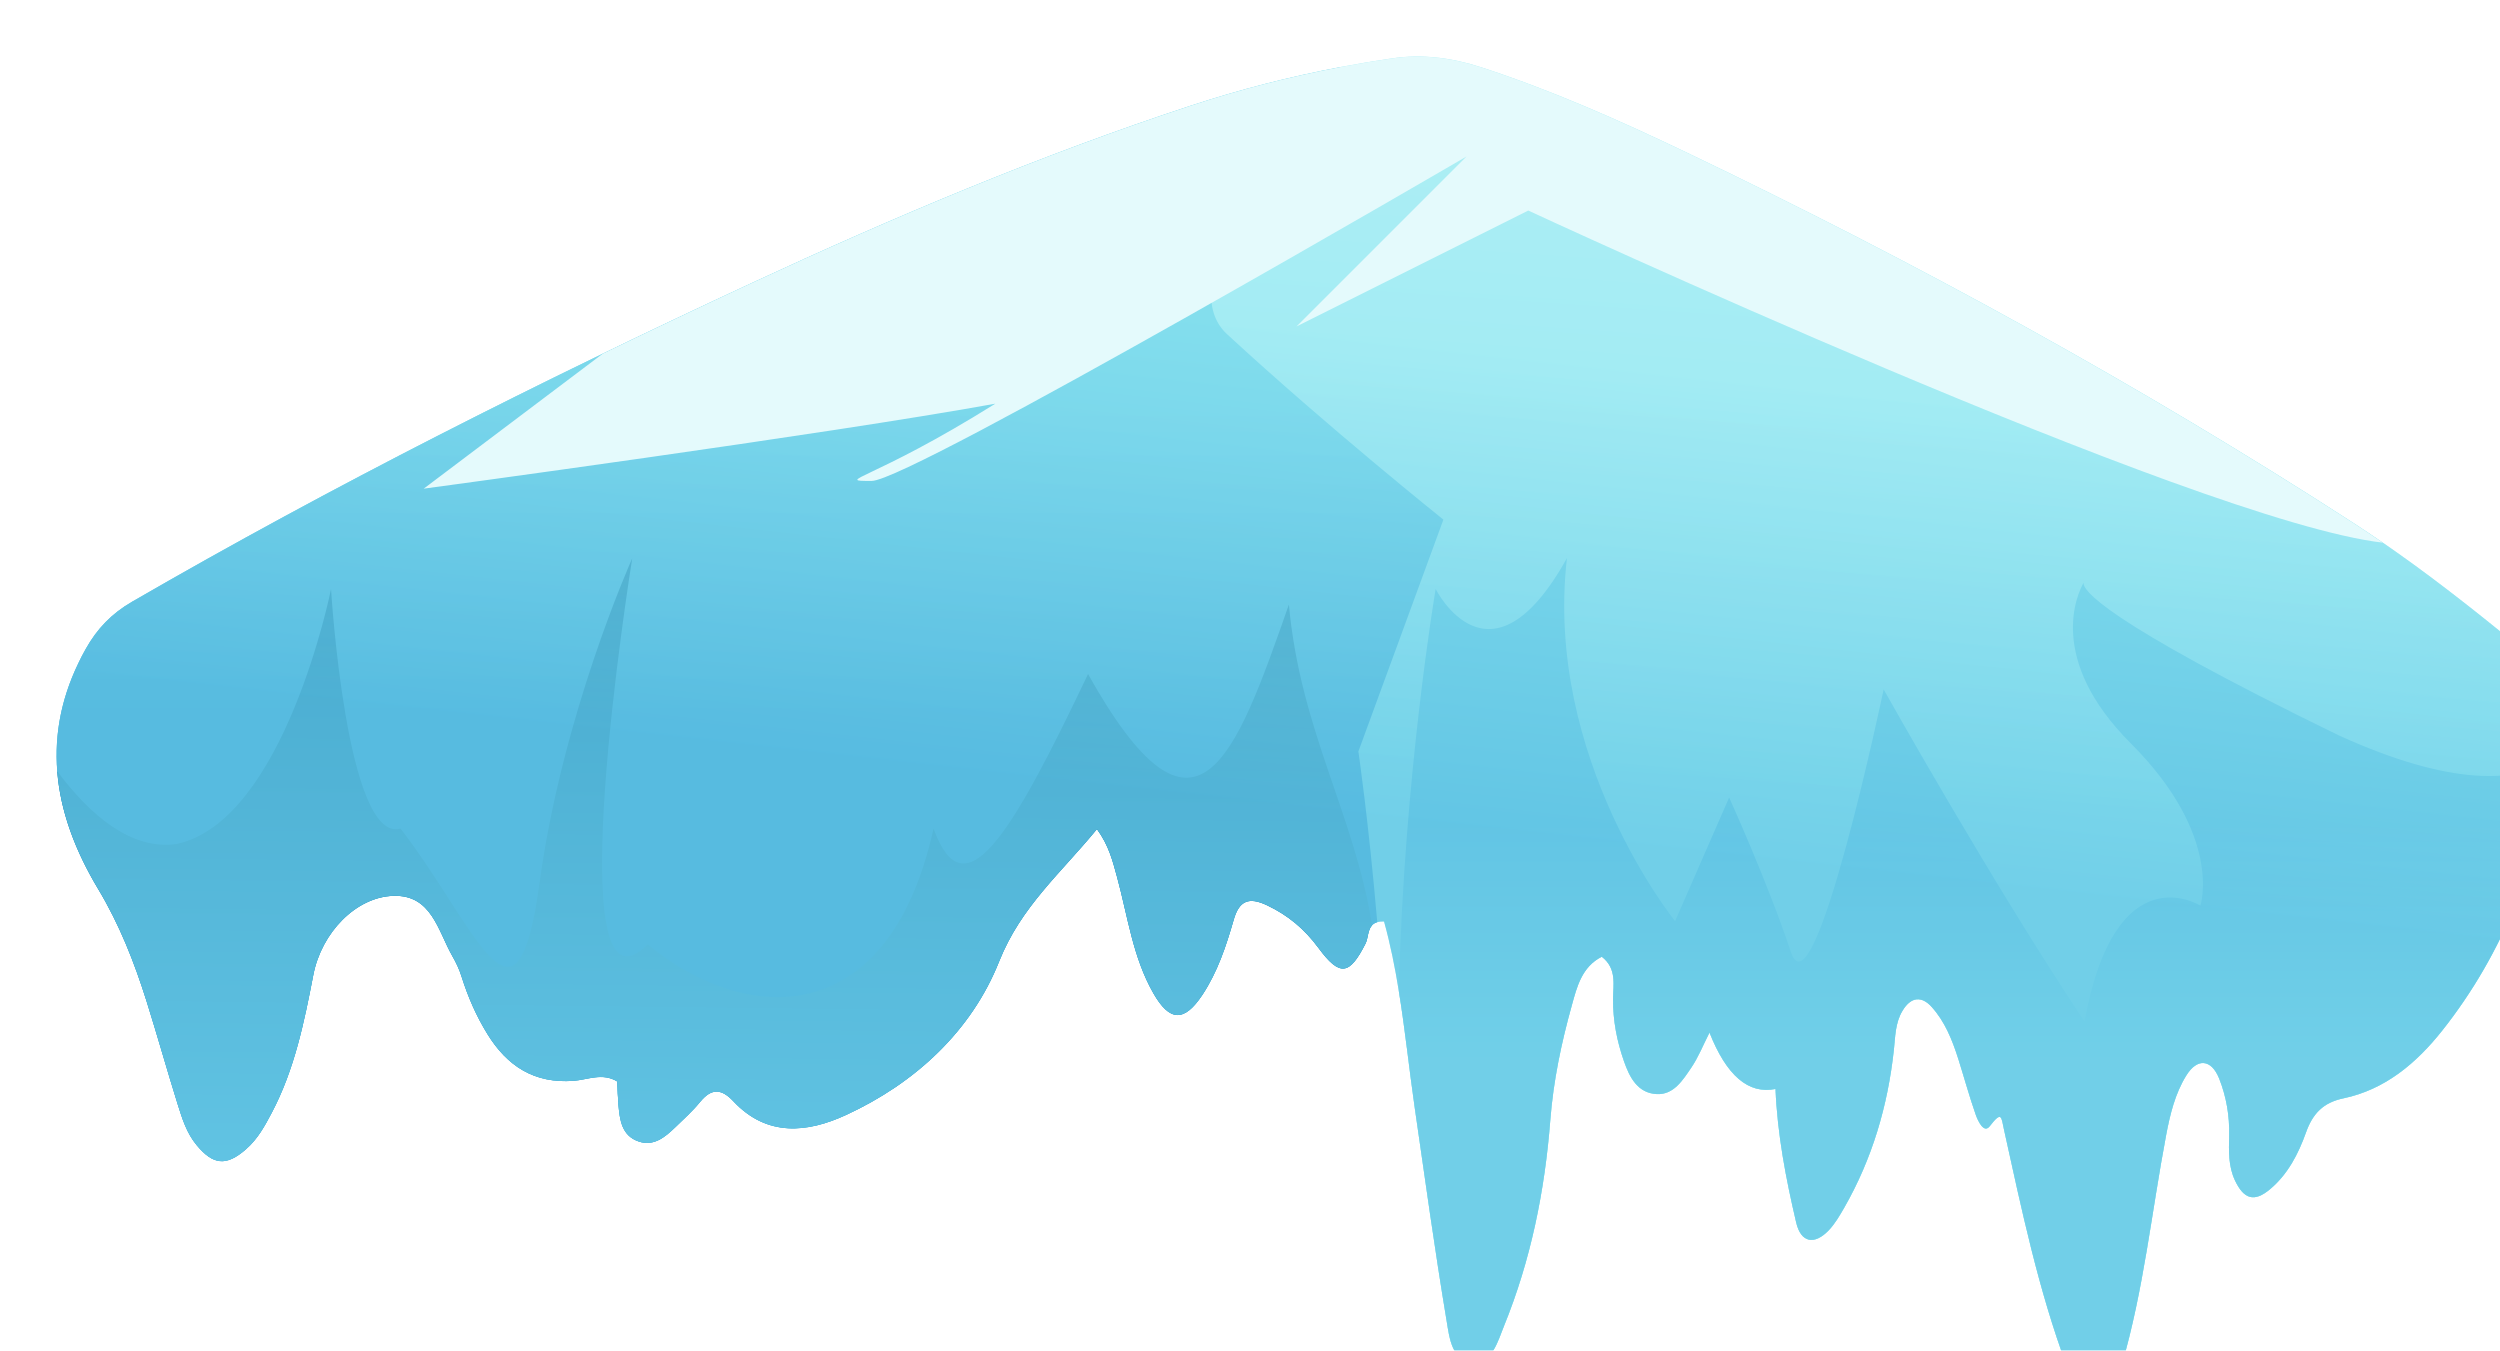 <?xml version="1.0" encoding="UTF-8"?><svg xmlns="http://www.w3.org/2000/svg" xmlns:xlink="http://www.w3.org/1999/xlink" viewBox="0 0 662.78 358.04"><defs><style>.l{fill:url(#j);}.l,.m,.n,.o,.p,.q,.r{fill-rule:evenodd;}.m{fill:url(#g);}.s{isolation:isolate;}.n{fill:url(#h);}.o{fill:url(#f);}.p{fill:#e4fafc;}.t{filter:url(#d);}.q{fill:url(#i);}.r{fill:url(#k);mix-blend-mode:multiply;opacity:.7;}</style><filter id="d" filterUnits="userSpaceOnUse"><feOffset dx="15" dy="15"/><feGaussianBlur result="e" stdDeviation="5"/><feFlood flood-color="#000" flood-opacity=".4"/><feComposite in2="e" operator="in"/><feComposite in="SourceGraphic"/></filter><linearGradient id="f" x1="345.31" y1="-18.53" x2="330.98" y2="188.31" gradientTransform="matrix(1, 0, 0, 1, 0, 0)" gradientUnits="userSpaceOnUse"><stop offset="0" stop-color="#fff"/><stop offset="1" stop-color="#92e9f2"/></linearGradient><linearGradient id="g" x1="183.82" y1="94.07" x2="183.82" y2="173.94" gradientTransform="matrix(1, 0, 0, 1, 0, 0)" gradientUnits="userSpaceOnUse"><stop offset="0" stop-color="#62c5e5"/><stop offset="1" stop-color="#3da6d6"/></linearGradient><linearGradient id="h" x1="537.49" y1="139.25" x2="537.49" y2="139.36" gradientTransform="matrix(1, 0, 0, 1, 0, 0)" gradientUnits="userSpaceOnUse"><stop offset="0" stop-color="#62c5e5"/><stop offset="1" stop-color="#92e9f2"/></linearGradient><linearGradient id="i" x1="509.08" y1="203.82" x2="509.08" y2="265.79" xlink:href="#h"/><linearGradient id="j" x1="173.36" y1="304.2" x2="175.41" y2="128.08" gradientTransform="matrix(1, 0, 0, 1, 0, 0)" gradientUnits="userSpaceOnUse"><stop offset="0" stop-color="#62c5e5"/><stop offset="1" stop-color="#066899"/></linearGradient><linearGradient id="k" x1="329.25" y1="201.53" x2="343.59" y2="72.51" xlink:href="#h"/></defs><g class="s"><g id="a"/><g id="b"><g id="c"><g class="t"><g><path class="o" d="M662.32,186.24c-.04,.35-.09,.7-.15,1.05-4.22,26.05-13.27,50.21-29.78,71.01-6.71,8.47-15.04,15.57-26.16,17.89-5.33,1.12-8.11,4.04-9.9,9.08-2.01,5.63-4.8,11.07-9.55,15.03-4.15,3.47-6.89,2.65-9.26-2.35-1.78-3.79-1.64-7.82-1.54-11.79,.13-5.29-.74-10.4-2.66-15.24-2.08-5.16-5.8-5.48-8.71-.79-2.97,4.8-4.29,10.27-5.34,15.79-3.85,20.34-5.94,41.03-11.78,60.98-1.31,4.48-1.5,11.06-6.84,11.13-5.24,.05-6.13-6.58-7.76-10.96-7.52-20.26-11.92-41.36-16.56-62.38-.8-3.63-.57-5.32-3.85-1.09-1.54,1.97-3.1-1.43-3.68-3.05-1.71-4.87-3.07-9.87-4.63-14.81-1.59-4.99-3.52-9.87-7.04-13.77-2.68-3-5.51-2.72-7.73,.95-1.96,3.24-1.92,6.82-2.31,10.41-1.61,14.84-5.75,28.91-13.2,41.91-1.19,2.08-2.43,4.2-4.05,5.91-3.81,3.99-7.39,3.35-8.65-2.05-2.72-11.63-4.99-23.37-5.48-35.4q-10.74,2.19-17.5-14.95c-1.68,3.28-2.94,6.53-4.85,9.33-2.22,3.26-4.63,7.18-9.1,6.98-5.08-.24-7.24-4.43-8.73-8.73-1.86-5.31-2.92-10.75-2.88-16.43,.02-3.82,1.06-8.1-2.99-11.26-5.31,2.66-6.62,8.08-7.92,12.78-2.78,9.96-4.92,20.08-5.73,30.49-1.45,18.76-5.16,37.13-12.28,54.63-1.6,3.95-3.09,9.71-7.9,9.66-5.94-.08-6.57-6.57-7.3-10.95-3.15-18.85-5.75-37.79-8.49-56.72-1.48-10.26-2.53-20.6-4.2-30.83-1-6.19-2.23-12.34-3.91-18.41-.72-.03-1.31,.04-1.79,.17-.6,.17-1.05,.46-1.38,.82-1.2,1.27-1.02,3.47-1.75,4.87-4.25,8.33-6.76,8.86-12.47,1.12-3.71-5.02-8.03-8.63-13.59-11.28-4.84-2.31-7.43-1.26-8.88,3.84-1.99,6.92-4.27,13.79-8.26,19.84-4.87,7.36-8.71,7.16-13.02-.36-5.45-9.53-6.8-20.39-9.61-30.73-1.17-4.24-2.14-8.38-5.36-12.81-9.5,11.62-20.15,20.54-25.95,35.13-7.29,18.34-22.16,32.2-40.6,40.68-10.23,4.72-20.94,5.84-29.81-3.62-3.15-3.38-5.81-3.56-8.84,.14-2.01,2.46-4.4,4.62-6.71,6.84-2.65,2.55-5.62,4.98-9.54,3.67-4.54-1.52-5.06-5.71-5.41-9.77-.17-2-.22-3.97-.32-6.16-3.87-2.39-7.88-.44-11.57-.17-10.46,.77-17.61-3.92-22.83-12.38-2.96-4.78-5.18-9.9-6.87-15.26-.59-1.9-1.46-3.74-2.46-5.47-3.82-6.7-5.48-16.25-15.62-15.93-9.86,.29-19.04,9.7-21.22,20.96-2.43,12.56-4.97,25.04-11,36.5-1.87,3.56-3.79,7.07-6.88,9.74-5.22,4.56-8.68,4.17-13.06-1.12-2.65-3.2-3.82-7.01-5.01-10.8-2.86-9.13-5.43-18.36-8.3-27.48-3.24-10.27-7.12-20.15-12.75-29.55-6.13-10.21-10.05-20.64-10.88-31.28-.75-9.38,.92-18.92,5.58-28.61,.57-1.24,1.23-2.49,1.93-3.73,3.02-5.41,6.86-9.42,12.3-12.57,53.32-30.85,108.26-58.46,164.09-84.4,38.05-17.67,76.65-33.96,116.52-47.09,13.1-4.32,26.43-7.74,39.95-10.3,4.49-.85,9.01-1.61,13.55-2.27,7.97-1.17,15.85-.15,23.62,2.39,18.66,6.08,36.54,14.04,54.19,22.47,60.95,29.19,120.15,61.59,176.93,98.28,14.4,9.31,27.98,19.82,41.32,30.67,2.82,2.29,5.12,4.72,6.96,7.3,5.09,7.13,6.54,15.33,5.22,24.67Z"/><path class="m" d="M345.12,184.18s2.7,18.32,5.01,45.31c-2.74,.78-2.2,3.89-3.13,5.69-4.25,8.33-6.76,8.86-12.47,1.12-3.71-5.02-8.03-8.63-13.59-11.28-4.84-2.31-7.43-1.26-8.88,3.84-1.99,6.92-4.27,13.79-8.26,19.84-4.87,7.36-8.71,7.16-13.02-.36-5.45-9.53-6.8-20.39-9.61-30.73-1.17-4.24-2.14-8.38-5.36-12.81-9.5,11.62-20.15,20.54-25.95,35.13-7.29,18.34-22.16,32.2-40.6,40.68-10.23,4.72-20.94,5.84-29.81-3.62-3.15-3.38-5.81-3.56-8.84,.14-2.01,2.46-4.4,4.62-6.71,6.84-2.65,2.55-5.62,4.98-9.54,3.67-4.54-1.52-5.06-5.71-5.41-9.77-.17-2-.22-3.97-.32-6.16-3.87-2.39-7.88-.44-11.57-.17-10.46,.77-17.61-3.92-22.83-12.38-2.96-4.78-5.18-9.9-6.87-15.26-.59-1.9-1.46-3.74-2.46-5.47-3.82-6.7-5.48-16.25-15.62-15.93-9.86,.29-19.04,9.7-21.22,20.96-2.43,12.56-4.97,25.04-11,36.5-1.87,3.56-3.79,7.07-6.88,9.74-5.22,4.56-8.68,4.17-13.06-1.12-2.65-3.2-3.82-7.01-5.01-10.8-2.86-9.13-5.43-18.36-8.3-27.48-3.24-10.27-7.12-20.15-12.75-29.55-11.55-19.22-15.25-39.23-5.3-59.89,.57-1.24,1.23-2.49,1.93-3.73,3.02-5.41,6.86-9.42,12.3-12.57,53.32-30.85,108.26-58.46,164.09-84.4,38.05-17.67,76.65-33.96,116.52-47.09,13.1-4.32,26.43-7.74,39.95-10.3-22.06,26.1-43.91,58.3-30.23,70.84,26.62,24.57,57.34,49.15,57.34,49.15l-22.53,61.44Z"/><path class="n" d="M537.61,139.13s-.1,.17-.24,.38c.05-.25,.2-.36,.24-.38Z"/><path class="q" d="M662.32,186.24c-.04,.35-.09,.7-.15,1.05-4.22,26.05-13.27,50.21-29.78,71.01-6.71,8.47-15.04,15.57-26.16,17.89-5.33,1.12-8.11,4.04-9.9,9.08-2.01,5.63-4.8,11.07-9.55,15.03-4.15,3.47-6.89,2.65-9.26-2.35-1.78-3.79-1.64-7.82-1.54-11.79,.13-5.29-.74-10.4-2.66-15.24-2.08-5.16-5.8-5.48-8.71-.79-2.97,4.8-4.29,10.27-5.34,15.79-3.85,20.34-5.94,41.03-11.78,60.98-1.31,4.48-1.5,11.06-6.84,11.13-5.24,.05-6.13-6.58-7.76-10.96-7.52-20.26-11.92-41.36-16.56-62.38-.8-3.63-.57-5.32-3.85-1.09-1.54,1.97-3.1-1.43-3.68-3.05-1.71-4.87-3.07-9.87-4.63-14.81-1.59-4.99-3.52-9.87-7.04-13.77-2.68-3-5.51-2.72-7.73,.95-1.96,3.24-1.92,6.82-2.31,10.41-1.61,14.84-5.75,28.91-13.2,41.91-1.19,2.08-2.43,4.2-4.05,5.91-3.81,3.99-7.39,3.35-8.65-2.05-2.72-11.63-4.99-23.37-5.48-35.4q-10.74,2.19-17.5-14.95c-1.68,3.28-2.94,6.53-4.85,9.33-2.22,3.26-4.63,7.18-9.1,6.98-5.08-.24-7.24-4.43-8.73-8.73-1.86-5.31-2.92-10.75-2.88-16.43,.02-3.82,1.06-8.1-2.99-11.26-5.31,2.66-6.62,8.08-7.92,12.78-2.78,9.96-4.92,20.08-5.73,30.49-1.45,18.76-5.16,37.13-12.28,54.63-1.6,3.95-3.09,9.71-7.9,9.66-5.94-.08-6.57-6.57-7.3-10.95-3.15-18.85-5.75-37.79-8.49-56.72-1.48-10.26-2.53-20.6-4.2-30.83,1.42-57.52,9.77-106.55,9.77-106.55,0,0,14.34,28.67,34.81-8.19-6.14,53.25,28.67,96.25,28.67,96.25l14.33-32.77s10.24,22.53,16.38,40.96c6.14,18.43,24.58-69.63,24.58-69.63,0,0,28.67,51.2,53.25,88.06,8.19-45.05,30.72-30.72,30.72-30.72,0,0,6.14-18.43-18.43-43.01-22.43-22.43-14.15-39.75-12.53-42.6-.27,1.66,3.84,9.42,67.83,40.55,29.46,13.33,46.91,12.72,57.12,6.16Z"/><path class="l" d="M348.75,230.31c-1.2,1.27-1.02,3.47-1.75,4.87-4.25,8.33-6.76,8.86-12.47,1.12-3.71-5.02-8.03-8.63-13.59-11.28-4.84-2.31-7.43-1.26-8.88,3.84-1.99,6.92-4.27,13.79-8.26,19.84-4.87,7.36-8.71,7.16-13.02-.36-5.45-9.53-6.8-20.39-9.61-30.73-1.17-4.24-2.14-8.38-5.36-12.81-9.5,11.62-20.15,20.54-25.95,35.13-7.29,18.34-22.16,32.2-40.6,40.68-10.23,4.72-20.94,5.84-29.81-3.62-3.15-3.38-5.81-3.56-8.84,.14-2.01,2.46-4.4,4.62-6.71,6.84-2.65,2.55-5.62,4.98-9.54,3.67-4.54-1.52-5.06-5.71-5.41-9.77-.17-2-.22-3.97-.32-6.16-3.87-2.39-7.88-.44-11.57-.17-10.46,.77-17.61-3.92-22.83-12.38-2.96-4.78-5.18-9.9-6.87-15.26-.59-1.9-1.46-3.74-2.46-5.47-3.82-6.7-5.48-16.25-15.62-15.93-9.86,.29-19.04,9.7-21.22,20.96-2.43,12.56-4.97,25.04-11,36.5-1.87,3.56-3.79,7.07-6.88,9.74-5.22,4.56-8.68,4.17-13.06-1.12-2.65-3.2-3.82-7.01-5.01-10.8-2.86-9.13-5.43-18.36-8.3-27.48-3.24-10.27-7.12-20.15-12.75-29.55-6.13-10.21-10.05-20.64-10.88-31.28,8.64,11.56,19.59,21.01,31.62,19.29,28.67-6.14,40.96-67.58,40.96-67.58,0,0,4.1,67.58,18.43,63.48,20.48,26.62,30.72,59.39,36.86,14.34,6.04-44.28,23.94-84.59,24.56-85.97-.39,2.43-20.23,126.69,4.11,102.35,24.58,20.48,63.49,24.57,75.77-30.72,8.19,22.53,20.48,2.05,40.96-40.96,28.67,51.2,38.91,22.53,53.25-18.43,3.04,33.49,17.41,55.67,22.06,85.04Z"/><path class="r" d="M662.32,186.24c-.04,.35-.09,.7-.15,1.05-4.22,26.05-13.27,50.21-29.78,71.01-6.71,8.47-15.04,15.57-26.16,17.89-5.33,1.12-8.11,4.04-9.9,9.08-2.01,5.63-4.8,11.07-9.55,15.03-4.15,3.47-6.89,2.65-9.26-2.35-1.78-3.79-1.64-7.82-1.54-11.79,.13-5.29-.74-10.4-2.66-15.24-2.08-5.16-5.8-5.48-8.71-.79-2.97,4.8-4.29,10.27-5.34,15.79-3.85,20.34-5.94,41.03-11.78,60.98-1.31,4.48-1.5,11.06-6.84,11.13-5.24,.05-6.13-6.58-7.76-10.96-7.52-20.26-11.92-41.36-16.56-62.38-.8-3.63-.57-5.32-3.85-1.09-1.54,1.97-3.1-1.43-3.68-3.05-1.71-4.87-3.07-9.87-4.63-14.81-1.59-4.99-3.52-9.87-7.04-13.77-2.68-3-5.51-2.72-7.73,.95-1.96,3.24-1.92,6.82-2.31,10.41-1.61,14.84-5.75,28.91-13.2,41.91-1.19,2.08-2.43,4.2-4.05,5.91-3.81,3.99-7.39,3.35-8.65-2.05-2.72-11.63-4.99-23.37-5.48-35.4q-10.74,2.19-17.5-14.95c-1.68,3.28-2.94,6.53-4.85,9.33-2.22,3.26-4.63,7.18-9.1,6.98-5.08-.24-7.24-4.43-8.73-8.73-1.86-5.31-2.92-10.75-2.88-16.43,.02-3.82,1.06-8.1-2.99-11.26-5.31,2.66-6.62,8.08-7.92,12.78-2.78,9.96-4.92,20.08-5.73,30.49-1.45,18.76-5.16,37.13-12.28,54.63-1.6,3.95-3.09,9.71-7.9,9.66-5.94-.08-6.57-6.57-7.3-10.95-3.15-18.85-5.75-37.79-8.49-56.72-1.48-10.26-2.53-20.6-4.2-30.83-1-6.19-2.23-12.34-3.91-18.41-.72-.03-1.31,.04-1.79,.17-.6,.17-1.05,.46-1.38,.82-1.2,1.27-1.02,3.47-1.75,4.87-4.25,8.33-6.76,8.86-12.47,1.12-3.71-5.02-8.03-8.63-13.59-11.28-4.84-2.31-7.43-1.26-8.88,3.84-1.99,6.92-4.27,13.79-8.26,19.84-4.87,7.36-8.71,7.16-13.02-.36-5.45-9.53-6.8-20.39-9.61-30.73-1.17-4.24-2.14-8.38-5.36-12.81-9.5,11.62-20.15,20.54-25.95,35.13-7.29,18.34-22.16,32.2-40.6,40.68-10.23,4.72-20.94,5.84-29.81-3.62-3.15-3.38-5.81-3.56-8.84,.14-2.01,2.46-4.4,4.62-6.71,6.84-2.65,2.55-5.62,4.98-9.54,3.67-4.54-1.52-5.06-5.71-5.41-9.77-.17-2-.22-3.97-.32-6.16-3.87-2.39-7.88-.44-11.57-.17-10.46,.77-17.61-3.92-22.83-12.38-2.96-4.78-5.18-9.9-6.87-15.26-.59-1.9-1.46-3.74-2.46-5.47-3.82-6.7-5.48-16.25-15.62-15.93-9.86,.29-19.04,9.7-21.22,20.96-2.43,12.56-4.97,25.04-11,36.5-1.87,3.56-3.79,7.07-6.88,9.74-5.22,4.56-8.68,4.17-13.06-1.12-2.65-3.2-3.82-7.01-5.01-10.8-2.86-9.13-5.43-18.36-8.3-27.48-3.24-10.27-7.12-20.15-12.75-29.55-6.13-10.21-10.05-20.64-10.88-31.28-.75-9.38,.92-18.92,5.58-28.61,.57-1.24,1.23-2.49,1.93-3.73,3.02-5.41,6.86-9.42,12.3-12.57,40.77-23.59,82.49-45.28,124.83-65.79,13.02-6.31,26.12-12.51,39.26-18.62,38.05-17.67,76.65-33.96,116.52-47.09,13.1-4.32,26.43-7.74,39.95-10.3,4.49-.85,9.01-1.61,13.55-2.27,7.97-1.17,15.85-.15,23.62,2.39,18.66,6.08,36.54,14.04,54.19,22.47,60.95,29.19,120.15,61.59,176.93,98.28,2.64,1.71,5.26,3.46,7.85,5.25,11.53,7.93,22.58,16.56,33.46,25.41,2.82,2.29,5.12,4.72,6.96,7.3,5.09,7.13,6.54,15.33,5.22,24.67Z"/><path class="p" d="M616.67,128.86c-49.07-5.61-226.5-88.04-226.5-88.04l-61.44,30.72,45.05-45.05S226.34,112.5,216.1,112.5s0,0,32.77-20.48c-45.05,8.19-151.54,22.53-151.54,22.53l47.48-35.79c13.02-6.31,26.12-12.51,39.26-18.62,38.05-17.67,76.65-33.96,116.52-47.09,13.1-4.32,26.43-7.74,39.95-10.3,4.49-.85,9.01-1.61,13.55-2.27,7.97-1.17,15.85-.15,23.62,2.39,18.66,6.08,36.54,14.04,54.19,22.47,60.95,29.19,120.15,61.59,176.93,98.28,2.64,1.71,5.26,3.46,7.85,5.25Z"/></g></g></g></g></g></svg>